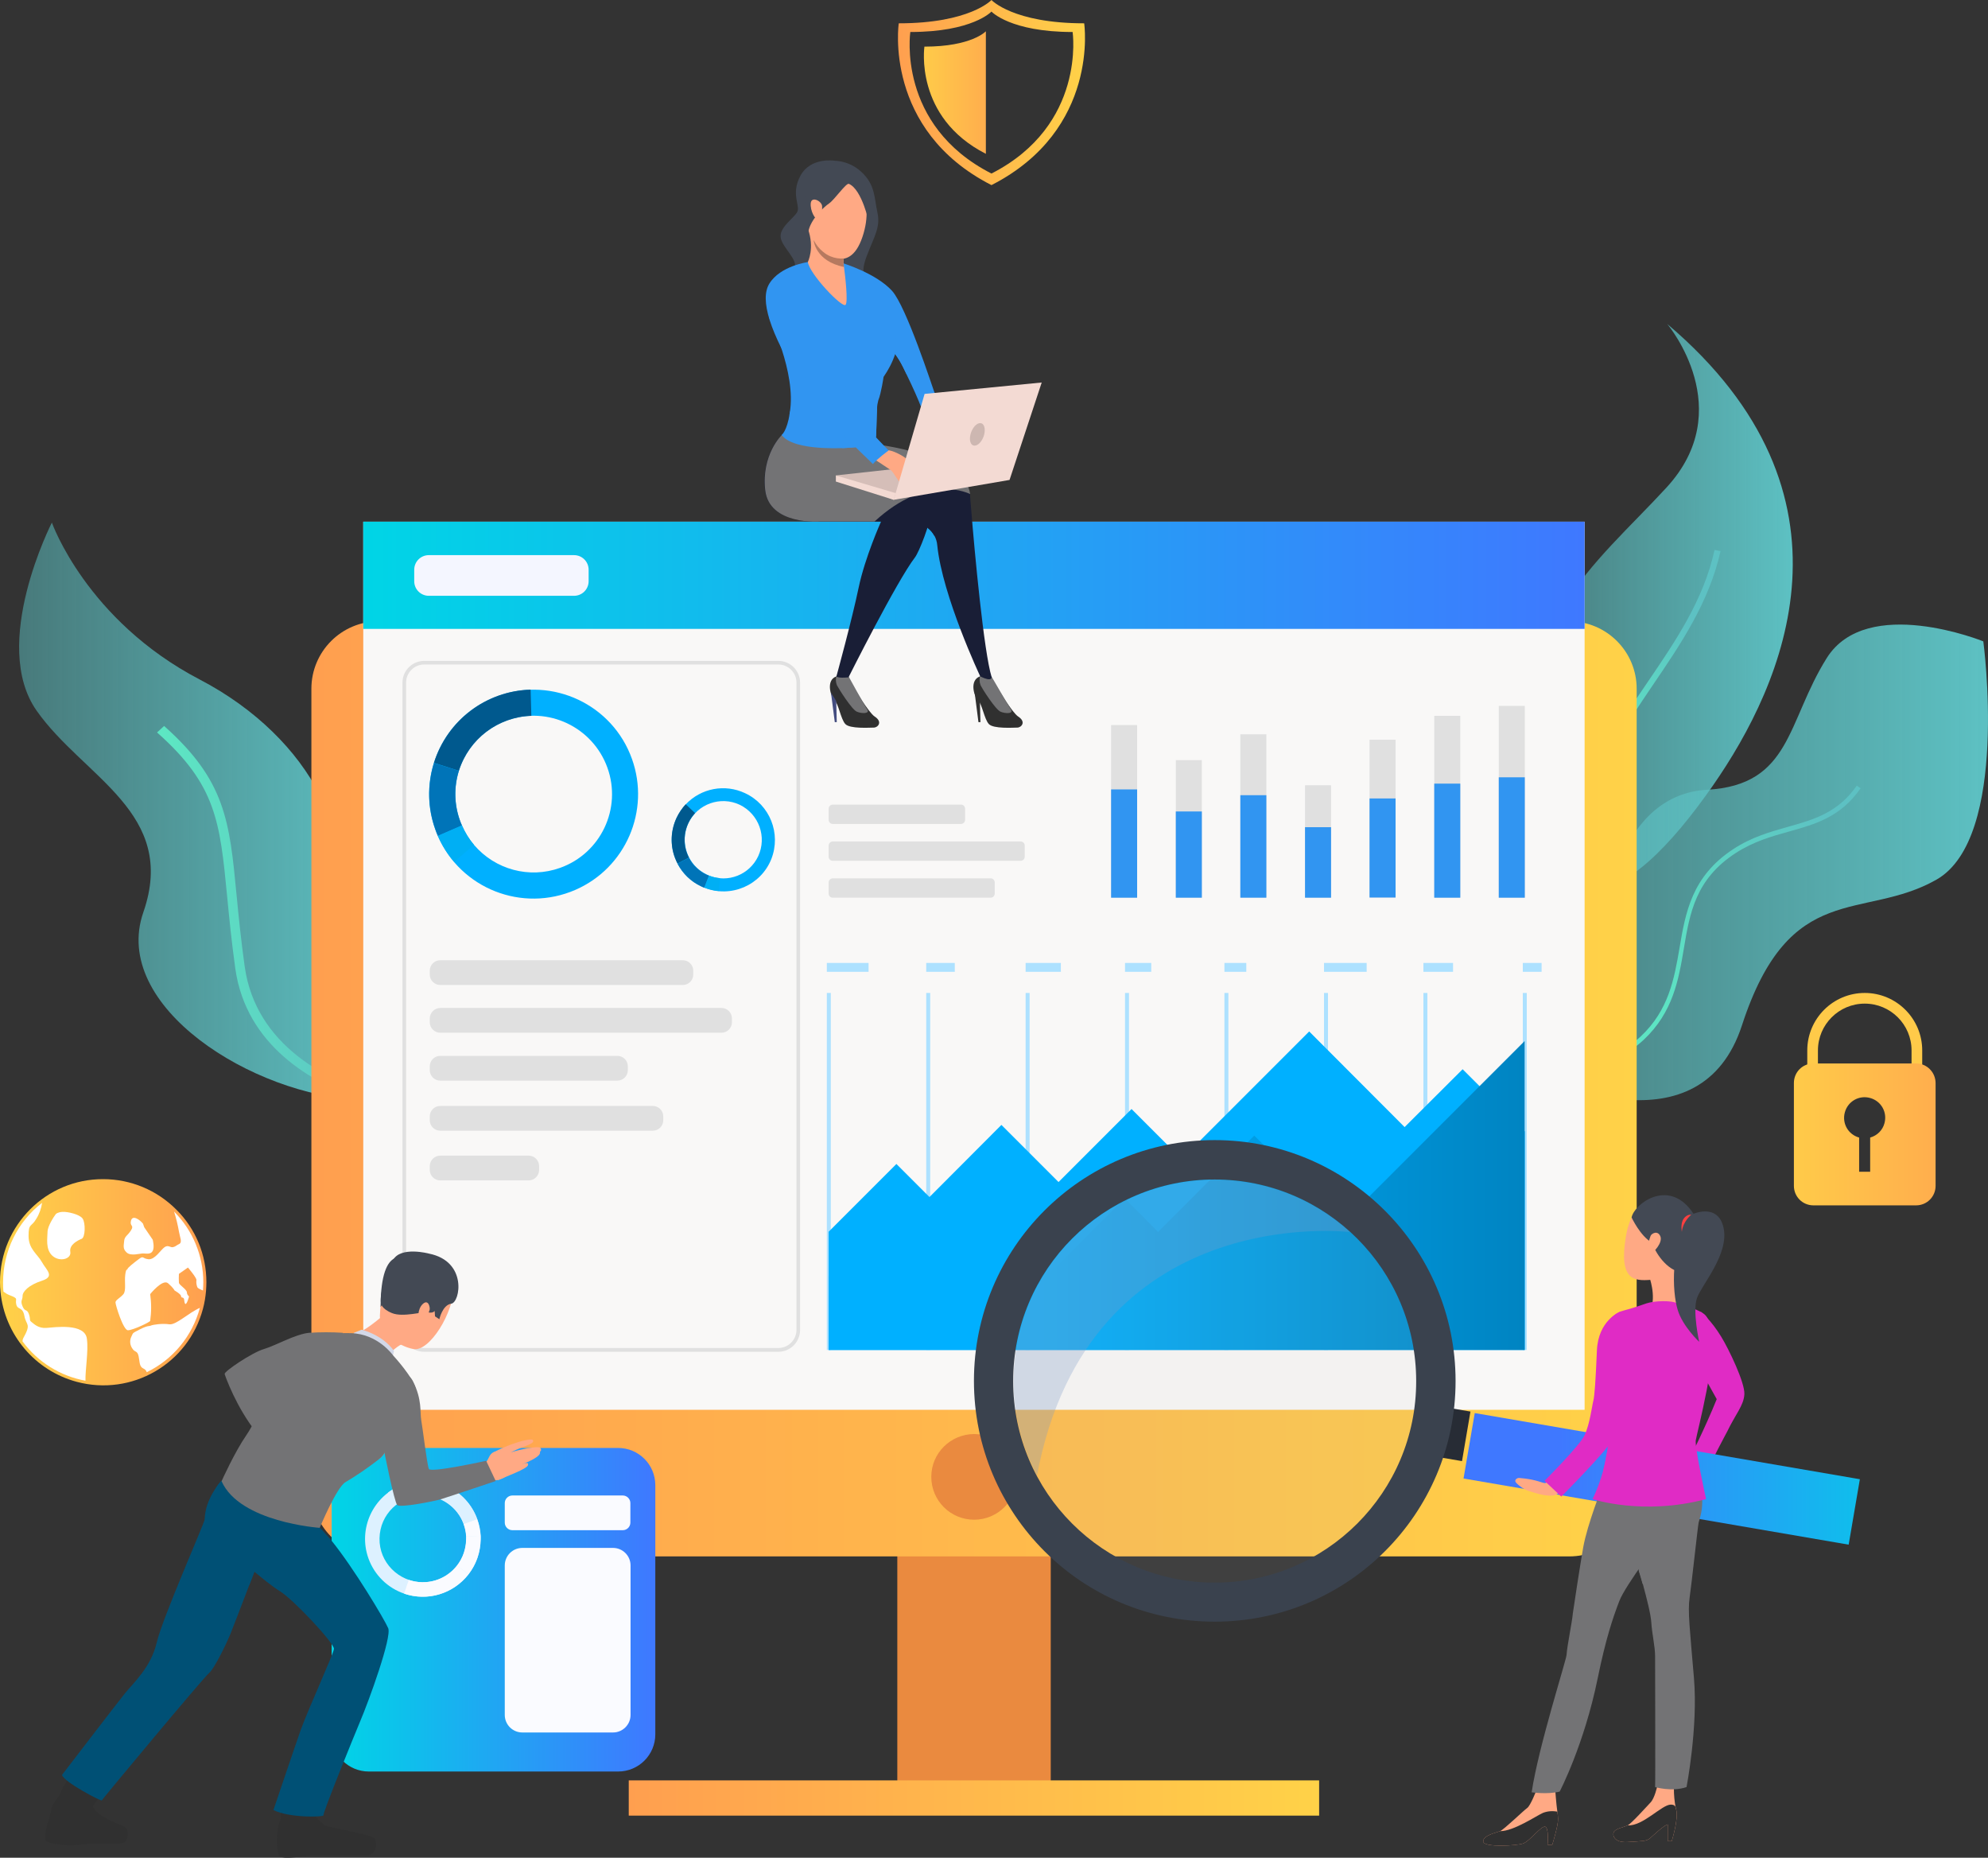 <?xml version="1.0" encoding="utf-8"?>
<!-- Generator: Adobe Illustrator 24.1.1, SVG Export Plug-In . SVG Version: 6.00 Build 0)  -->
<svg version="1.1" id="Layer_1" xmlns="http://www.w3.org/2000/svg" xmlns:xlink="http://www.w3.org/1999/xlink" x="0px" y="0px"
	 viewBox="0 0 1100 1027.7" style="enable-background:new 0 0 1100 1027.7;" xml:space="preserve">
<rect x="0" y="0" width="1100" height="1027.7" fill="#333333" stroke="none"/>
<style type="text/css">
	.st0{fill:#303030;}
	.st1{fill:url(#SVGID_1_);}
	.st2{fill:url(#SVGID_2_);}
	.st3{fill:url(#SVGID_3_);}
	.st4{fill:url(#SVGID_4_);}
	.st5{fill:url(#SVGID_5_);}
	.st6{fill:url(#SVGID_6_);}
	.st7{fill:#EA8A3F;}
	.st8{fill:url(#SVGID_7_);}
	.st9{fill:#F9F8F7;}
	.st10{fill:url(#SVGID_8_);}
	.st11{fill:url(#SVGID_9_);}
	.st12{fill:#F4F6FF;}
	.st13{fill:#2D3358;}
	.st14{fill:#ADE1FF;}
	.st15{fill:#00B0FF;}
	.st16{fill:url(#SVGID_10_);}
	.st17{fill:#E0E0E0;}
	.st18{fill:#3195F1;}
	.st19{fill:#E02BC5;}
	.st20{fill:url(#SVGID_11_);}
	.st21{fill:#272C35;}
	.st22{fill:#FFA984;}
	.st23{fill:#737375;}
	.st24{fill:#434954;}
	.st25{fill:#FF4040;}
	.st26{opacity:0.1;fill:#B8B8B8;enable-background:new    ;}
	.st27{opacity:0.3;fill:#7E9AC4;enable-background:new    ;}
	.st28{fill:#3A424E;}
	.st29{fill:#444D80;}
	.st30{fill:#191E36;}
	.st31{fill:#B6795F;}
	.st32{fill:#FF5252;}
	.st33{fill:#D5BEB8;}
	.st34{fill:#F3DAD3;}
	.st35{fill:#CDB7B1;}
	.st36{fill:#00598E;}
	.st37{fill:#0074B8;}
	.st38{fill:#00AFF4;}
	.st39{fill:url(#SVGID_12_);}
	.st40{fill:#FAFBFF;}
	.st41{fill:#DDF1FF;}
	.st42{fill:#005075;}
	.st43{fill:#D3D8E8;}
	.st44{fill:#A8AEBB;}
	.st45{fill:url(#SVGID_13_);}
	.st46{fill:url(#SVGID_14_);}
	.st47{fill:#FFCA49;}
	.st48{fill:url(#SVGID_15_);}
	.st49{fill:url(#SVGID_16_);}
	.st50{fill:#FFFFFF;}
</style>
<path class="st0" d="M32.3,994.3c0,0,3.9-9.9,6.9-11.3s19.1,7.7,19.1,7.7s-9,9.9-8.6,11.4S32.3,994.3,32.3,994.3z"/>
<g>
	<linearGradient id="SVGID_1_" gradientUnits="userSpaceOnUse" x1="845.998" y1="335.434" x2="991.976" y2="335.434">
		<stop  offset="0" style="stop-color:#5DC1C3;stop-opacity:0.5"/>
		<stop  offset="5.307293e-02" style="stop-color:#5DC1C3;stop-opacity:0.526"/>
		<stop  offset="1" style="stop-color:#5DC1C3"/>
	</linearGradient>
	<path class="st1" d="M947.7,434.7c-23.3,33.4-48.6,59.4-68.4,56.6c-1.2-0.2-2.3-0.4-3.4-0.8c-12.2-4-22-20.2-27.3-54.1
		c-14.3-90.3,33.6-123.2,73.6-166.8c39.5-43,1.3-89.2,0.3-90.4C1034,273.7,987.1,378.1,947.7,434.7z"/>
</g>
<g>
	
		<linearGradient id="SVGID_2_" gradientUnits="userSpaceOnUse" x1="2728.506" y1="2902.112" x2="2728.506" y2="3086.112" gradientTransform="matrix(0.951 0.309 0.309 -0.951 -2622.791 2435.062)">
		<stop  offset="0" style="stop-color:#5DE7C3"/>
		<stop  offset="0.42" style="stop-color:#5DE4C3"/>
		<stop  offset="0.67" style="stop-color:#5DDCC3"/>
		<stop  offset="0.875" style="stop-color:#5DCEC3"/>
		<stop  offset="1" style="stop-color:#5DC1C3"/>
	</linearGradient>
	<path class="st2" d="M879.3,491.4c-1.2-0.2-2.3-0.4-3.4-0.8c0.2-18.6,2.2-55.4,14.6-79.4c5.9-11.4,13.4-22.5,21.4-34.2
		c15.1-22.2,30.8-45.2,36.8-72.8l3.3,0.7c-6.3,28.3-22.1,51.5-37.4,74c-7.9,11.7-15.4,22.7-21.2,33.9
		C881.4,436.2,879.5,473.2,879.3,491.4z"/>
</g>
<g>
	<linearGradient id="SVGID_3_" gradientUnits="userSpaceOnUse" x1="10.594" y1="448.85" x2="210.61" y2="448.85">
		<stop  offset="0" style="stop-color:#5DC1C3;stop-opacity:0.5"/>
		<stop  offset="5.307293e-02" style="stop-color:#5DC1C3;stop-opacity:0.526"/>
		<stop  offset="1" style="stop-color:#5DC1C3"/>
	</linearGradient>
	<path class="st3" d="M178.6,503.7c-20.2,31.1,21.2,90.1,30.3,102.4c1.1,1.5,1.7,2.3,1.7,2.3c-3.4,0.2-7,0.2-10.6,0.1
		c-60-2.3-138.8-51.8-120.7-103.8c19.2-55.1-33-74.6-59-111.5s8.4-104.1,8.4-104.1s19.1,54.1,81.8,86.8S201.2,468.9,178.6,503.7z"/>
</g>
<g>
	<linearGradient id="SVGID_4_" gradientUnits="userSpaceOnUse" x1="86.93" y1="505" x2="210.58" y2="505">
		<stop  offset="0" style="stop-color:#5DE7C3"/>
		<stop  offset="0.654" style="stop-color:#5DCFC3"/>
		<stop  offset="1" style="stop-color:#5DC1C3"/>
	</linearGradient>
	<path class="st4" d="M210.6,608.4c-3.4,0.2-7,0.2-10.6,0.1c-27.6-9.6-63.8-30.1-69.8-72.7c-2.1-15.2-3.4-28.3-4.5-39.8
		c-4-41.1-5.9-61.7-38.8-90.8l3.9-3.6c34,30.2,36.2,52.7,40.1,93.5c1.1,11.5,2.4,24.5,4.5,39.6c6.2,44,46.4,63.4,73.4,71.5
		C210,607.6,210.6,608.4,210.6,608.4z"/>
</g>
<g>
	<linearGradient id="SVGID_5_" gradientUnits="userSpaceOnUse" x1="830.27" y1="477.091" x2="1100.003" y2="477.091">
		<stop  offset="0" style="stop-color:#5DC1C3;stop-opacity:0.5"/>
		<stop  offset="5.307293e-02" style="stop-color:#5DC1C3;stop-opacity:0.526"/>
		<stop  offset="1" style="stop-color:#5DC1C3"/>
	</linearGradient>
	<path class="st5" d="M1071.5,486.6c-40.6,23.1-81.1-0.7-107.6,80.5c-22.8,70.2-105.8,32.7-128.1,21.1c-3.5-1.8-5.5-3-5.5-3
		s1-0.1,2.8-0.3c11.7-1.7,55-10.1,53.1-44.8c-2.2-40,11.5-100.6,58.3-103.2s44.1-37.6,66.3-72.9c22.2-35.3,86.6-9.2,86.6-9.2
		S1112.1,463.5,1071.5,486.6z"/>
</g>
<g>
	
		<linearGradient id="SVGID_6_" gradientUnits="userSpaceOnUse" x1="3733.506" y1="5591.06" x2="3733.506" y2="5817.83" gradientTransform="matrix(0.81 0.58 0.58 -0.81 -5412.93 2979.87)">
		<stop  offset="0" style="stop-color:#5DE7C3"/>
		<stop  offset="0.349" style="stop-color:#5DE4C3"/>
		<stop  offset="0.643" style="stop-color:#5DD9C3"/>
		<stop  offset="0.918" style="stop-color:#5DC8C3"/>
		<stop  offset="1" style="stop-color:#5DC1C3"/>
	</linearGradient>
	<path class="st6" d="M931.7,524.8c-2.9,17.3-6,35.2-22.2,50.4c-22.2,20.8-53.8,17.8-73.6,13c-3.5-1.8-5.5-3-5.5-3s1-0.1,2.8-0.3
		c18.9,5.1,51.9,9.6,74.6-11.5c15.6-14.6,18.6-32.1,21.5-48.9c3.3-19.5,6.7-39.7,29.8-54.8c10.2-6.7,20.4-9.5,30.2-12.3
		c14.2-4,27.6-7.7,38.1-22.8l2.1,1.5c-11.1,15.9-24.9,19.8-39.6,23.9c-9.7,2.7-19.6,5.5-29.5,11.9C938.2,486.3,935,505,931.7,524.8z
		"/>
</g>
<rect x="496.5" y="736.7" class="st7" width="84.9" height="257.9"/>
<linearGradient id="SVGID_7_" gradientUnits="userSpaceOnUse" x1="219.71" y1="416.74" x2="952.99" y2="416.74" gradientTransform="matrix(1 0 0 -1 -47.42 1019.08)">
	<stop  offset="0" style="stop-color:#FF9F4F"/>
	<stop  offset="1" style="stop-color:#FFD248"/>
</linearGradient>
<path class="st8" d="M868.3,861H209.6c-20.6,0-37.3-16.7-37.3-37.3V381c0-20.6,16.7-37.3,37.3-37.3h658.7
	c20.6,0,37.3,16.7,37.3,37.3v442.7C905.6,844.3,888.9,861,868.3,861L868.3,861z"/>
<rect x="201" y="288.6" class="st9" width="675.8" height="491.3"/>
<linearGradient id="SVGID_8_" gradientUnits="userSpaceOnUse" x1="248.43" y1="700.78" x2="924.26" y2="700.78" gradientTransform="matrix(1 0 0 -1 -47.42 1019.08)">
	<stop  offset="0" style="stop-color:#00D5E6"/>
	<stop  offset="1" style="stop-color:#3F78FF"/>
</linearGradient>
<rect x="201" y="288.6" class="st10" width="675.8" height="59.3"/>
<path class="st7" d="M515.3,817c0,13.1,10.6,23.7,23.7,23.7s23.7-10.6,23.7-23.7c0-13.1-10.6-23.7-23.7-23.7c0,0,0,0,0,0
	C525.9,793.4,515.3,803.9,515.3,817C515.3,817,515.3,817,515.3,817z"/>
<linearGradient id="SVGID_9_" gradientUnits="userSpaceOnUse" x1="347.91" y1="35.345" x2="729.94" y2="35.345" gradientTransform="matrix(1 0 0 -1 0 1030)">
	<stop  offset="0" style="stop-color:#FF9F4F"/>
	<stop  offset="1" style="stop-color:#FFD248"/>
</linearGradient>
<rect x="347.9" y="984.9" class="st11" width="382" height="19.5"/>
<path class="st12" d="M237.3,307.1h80.3c4.5,0,8.1,3.6,8.1,8.1v6.3c0,4.5-3.6,8.1-8.1,8.1h-80.3c-4.5,0-8.1-3.6-8.1-8.1v-6.3
	C229.2,310.7,232.8,307.1,237.3,307.1z"/>
<path class="st13" d="M119.9,775.1L119.9,775.1C120,775.2,120,775.2,119.9,775.1z"/>
<path class="st13" d="M156.3,785.6L156.3,785.6C156.4,785.7,156.4,785.7,156.3,785.6z"/>
<rect x="457.5" y="549.3" class="st14" width="2.2" height="197.5"/>
<rect x="512.5" y="549.3" class="st14" width="2.2" height="197.5"/>
<rect x="567.5" y="549.3" class="st14" width="2.2" height="197.5"/>
<rect x="622.5" y="549.3" class="st14" width="2.2" height="197.5"/>
<rect x="677.5" y="549.3" class="st14" width="2.2" height="197.5"/>
<rect x="732.6" y="549.3" class="st14" width="2.2" height="197.5"/>
<rect x="787.6" y="549.3" class="st14" width="2.2" height="197.5"/>
<rect x="842.6" y="549.3" class="st14" width="2.2" height="197.5"/>
<polygon class="st15" points="458.5,681.4 496,643.9 514.3,662.2 554.1,622.3 585.7,653.9 626.1,613.5 653.8,641.2 724.4,570.6 
	777.2,623.5 809.3,591.5 843.7,625.9 843.7,746.8 458.5,746.8 "/>
<linearGradient id="SVGID_10_" gradientUnits="userSpaceOnUse" x1="867.63" y1="368.655" x2="575.63" y2="368.655" gradientTransform="matrix(1 0 0 -1 0 1030)">
	<stop  offset="0" style="stop-color:#0080BC"/>
	<stop  offset="1" style="stop-color:#00B0FF"/>
</linearGradient>
<polygon class="st16" points="458.5,706.2 488.5,676.3 507.4,695.2 529.3,673.3 570.6,714.6 622.3,662.9 640.8,681.5 694,628.2 
	742.7,676.8 843.6,575.9 843.6,746.8 458.5,746.8 "/>
<rect x="614.8" y="401.1" class="st17" width="14.4" height="95.5"/>
<rect x="650.6" y="420.5" class="st17" width="14.4" height="76.1"/>
<rect x="686.3" y="406.2" class="st17" width="14.4" height="90.3"/>
<rect x="722.1" y="434.4" class="st17" width="14.4" height="62.2"/>
<rect x="757.8" y="409.2" class="st17" width="14.4" height="87.4"/>
<rect x="793.6" y="396" class="st17" width="14.4" height="100.6"/>
<rect x="829.3" y="390.5" class="st17" width="14.4" height="106.1"/>
<g>
	<rect x="614.8" y="436.7" class="st18" width="14.4" height="59.9"/>
</g>
<g>
	<rect x="650.6" y="448.9" class="st18" width="14.4" height="47.7"/>
</g>
<g>
	<rect x="686.3" y="439.9" class="st18" width="14.4" height="56.7"/>
</g>
<g>
	<rect x="722.1" y="457.6" class="st18" width="14.4" height="39"/>
</g>
<g>
	<rect x="757.8" y="441.7" class="st18" width="14.4" height="54.8"/>
</g>
<g>
	<rect x="793.6" y="433.5" class="st18" width="14.4" height="63.1"/>
</g>
<g>
	<rect x="829.3" y="430" class="st18" width="14.4" height="66.6"/>
</g>
<g>
	<path class="st19" d="M939.1,754.6c0,0-13.8-31.4,2.2-28.8c0,0,5.5,4.5,11.1,13.7c4.3,7,13.1,25.4,12.8,31.7s-4.8,10.9-9.6,20.9
		c0,0-10,18.6-10.4,20.9l-10.6-5.5c0,0,9-17.8,15.3-33.5L939.1,754.6z"/>
</g>
<linearGradient id="SVGID_11_" gradientUnits="userSpaceOnUse" x1="-12587.281" y1="194.167" x2="-12368.892" y2="194.167" gradientTransform="matrix(-1.009 0 0 -1.009 -11617.183 1014.018)">
	<stop  offset="0" style="stop-color:#00D5E6"/>
	<stop  offset="1" style="stop-color:#3F78FF"/>
</linearGradient>
<polygon class="st20" points="816,781.7 1029.1,818.3 1022.9,854.5 809.8,817.9 "/>
<rect x="791.4" y="787.8" transform="matrix(0.168 -0.986 0.986 0.168 -112.108 1454.319)" class="st21" width="27.8" height="11.5"/>
<path class="st22" d="M858.9,1020.5h-2.6c0,0,0.9-9.9-1.5-10s-8.4,8-12,9.3s-22,2.3-22.1-1.1s7.1-4.8,9.3-5.7s13.1-11.5,15-12.8
	s5.2-10,5.2-10l10.3-0.5c0,0,0.6,8.2,1.2,12.5c0.2,1.3,0.4,2.7,0.4,4C862.2,1010,858.9,1020.5,858.9,1020.5z"/>
<path class="st22" d="M925,1018.5h-2.2v-9.2c-1.8,0.2-7.9,5.9-9.8,7.6s-4.5,1.6-12.4,2.1s-8.7-4.3-7.4-5.9s5.3-2.3,7.4-3.3
	s10.5-10.4,12.7-12.7s3.6-8.6,3.6-8.6l9.3,0.8c0,3.6,0.3,7.2,1,10.7l0,0l0,0c0.1,0.4,0.2,0.8,0.3,1.2
	C928.8,1006.5,925,1018.5,925,1018.5z"/>
<path class="st23" d="M890.7,810.3c0,0-3.5,8.3-3.8,10.4s-8.5,22-10.9,35.4c-1.4,8-5.3,33.1-5.7,36.3c-0.5,5.5-3.1,17.5-3.5,23.1
	c-0.2,3.1-15.6,51-19.3,76c0,0,8.8,1.3,15.5-0.4c0,0,13.5-25.8,21-62.5c4.5-22.1,8.5-33.8,12-42.9s23.3-34.8,25.3-37.7
	s15-18.9,2.8-36.2S890.7,810.3,890.7,810.3z"/>
<path class="st23" d="M934.9,883.8c-1.1,7.5,0.1,17.2,2.4,44.5s-4.1,60.3-4.1,60.3c-8.1,2.8-17.4,0-17.4,0c0.2-1.9,0-66.4,0-72.2
	s-1.7-12.3-2.1-18.9c-0.3-4.5-2.4-12.8-4.7-21.3c-0.7-2.5-1.4-5.1-2.2-7.5l0,0c-0.4-1.4-0.8-2.8-1.2-4.1
	c-3.3-11.5-7.8-55.9-7.8-55.9s24.7-19.9,36.7-1.2s5.9,32.4,5.4,34.7S936,876.4,934.9,883.8z"/>
<path class="st23" d="M924.6,843.8c-0.2,0.4-12.5,27.8-15.7,32.5c-0.7-2.5-1.4-5.1-2.2-7.5l0,0C906.8,868.7,924.2,844.4,924.6,843.8
	z"/>
<path class="st0" d="M925,1018.5h-2.2v-9.2c-1.8,0.2-7.9,5.9-9.8,7.6s-4.5,1.6-12.4,2.1s-8.7-4.3-7.4-5.9s5.3-2.3,7.4-3.3
	c8.5,0.5,18.9-11.5,23.9-11.5c2.6,0,2.6,1.5,2.7,1.8l0,0l0,0c0.1,0.4,0.2,0.8,0.3,1.2C928.8,1006.5,925,1018.5,925,1018.5z"/>
<path class="st0" d="M858.9,1020.5h-2.6c0,0,0.9-9.9-1.5-10s-8.4,8-12,9.3s-22,2.3-22.1-1.1s7.1-4.8,9.3-5.7
	c7.6,0,19.9-8.4,23.7-10.1c2.5-1,5.3-1.2,8-0.7c0.2,1.3,0.4,2.7,0.4,4C862.2,1010,858.9,1020.5,858.9,1020.5z"/>
<path class="st22" d="M912.5,706.1c0,0,4,10.4,0.9,18.5c0,0,14.5-0.9,15-2.6s-0.6-17.3,1.4-21.9S912.5,706.1,912.5,706.1z"/>
<g>
	<path class="st19" d="M911.1,721c0,0-8.5,3-12.4,3.9s-11.9,4.7-11.3,19.1s3.1,26.9,4,33.1s0.3,21.9-1.1,29.6
		c14.7,3.1,29.9,3.1,44.6,0c0,0-4.3-13-4.2-16.4s14.2-31.1,14.9-35.6s3.5-23.7-3-28s-11.7-3.7-14.5-5.6S915.1,719.6,911.1,721z"/>
</g>
<g>
	<path class="st19" d="M944,829.3c-35,9.3-62.8,0-62.8,0c2.4-5,4.3-10.1,5.8-15.5l0,0c0.9-3.4,1.6-6.9,2.2-10.4l0,0
		c1.7-11.2,1.4-22.6-0.9-33.7c4-33.2,54.3-43.2,58.4-32.6s-7.8,55.8-8.4,59.7S944,829.3,944,829.3z"/>
</g>
<path class="st22" d="M925.1,664.2c-5.8-2-21.5-4.1-25.5,20s4.7,24.5,13.7,23.8s23.1-17,24.2-21.9S941.7,669.9,925.1,664.2z"/>
<path class="st24" d="M902.8,673.5c0,0,4.8,10.3,11.1,13.8c0,0,3.9,10.9,12.5,15.3c0,0,22.7-15,9.5-32.8S904.2,666.1,902.8,673.5z"
	/>
<path class="st22" d="M913.3,683.7c0.5-1.3,3.9-3.3,5.4,0.2s-3.9,9.5-5.4,9.2S911.4,688.5,913.3,683.7z"/>
<path class="st24" d="M935.1,672.5c0.5-0.8,15.5-7.7,18.6,6.8S941.6,710.7,939,718s1.2,24.3,1.2,24.3s-9.2-8.6-11.9-17.7
	C925.2,714.6,924.2,689.5,935.1,672.5z"/>
<path class="st25" d="M935.8,672c0,0-4.6,3.6-5.2,9.4c0,0-0.9-4.5,1-7.2S935.8,672,935.8,672z"/>
<g>
	<path class="st19" d="M887,813.8c0.9-3.4,1.6-6.9,2.2-10.4l0,0c0,0,2.3-4.9,3.1-7.3s6.6-31.1,6.6-31.1S904.9,792.1,887,813.8z"/>
</g>
<path class="st22" d="M861.2,815.5c0,0-4.5,4.5-6,4.9s-4.3-2-14.6-2.8c-0.9-0.1-2.5,0.8-2.1,2s4.9,4.5,6.8,5s11,4.1,15.5,2.3
	s7.5-7.4,7.5-7.4L861.2,815.5z"/>
<g>
	<path class="st19" d="M896.3,725.7c0,0-12,4.7-12.7,21.4s-1.3,25.3-2,27.9s-1.9,12.9-4.9,19.1c-2.9,6-22.1,25.1-22.1,25.1l9.3,8.7
		c0,0,26.8-26.9,28.4-31.8s8.3-39.1,8.9-44.8C901.5,746.7,907.6,726,896.3,725.7z"/>
</g>
<circle class="st26" cx="672.1" cy="763.9" r="117.3"/>
<path class="st27" d="M747.1,681.6c0,0-144.5-17.9-173.3,134.6l0,0c-28.8-54.3-8.2-121.7,46.2-150.6
	C661.5,643.6,712.3,650,747.1,681.6z"/>
<path class="st28" d="M672.1,630.7c-73.6,0-133.2,59.6-133.2,133.2s59.6,133.2,133.2,133.2S805.4,837.5,805.4,764
	S745.7,630.7,672.1,630.7L672.1,630.7z M672.1,875.5c-61.6,0-111.5-49.9-111.5-111.5s49.9-111.5,111.5-111.5s111.5,49.9,111.5,111.5
	c0,0,0,0,0,0C783.7,825.6,733.7,875.5,672.1,875.5C672.1,875.5,672.1,875.5,672.1,875.5L672.1,875.5z"/>
<path class="st0" d="M552,380.6c0,0,8,13.6,11.4,15.8c4.6,3,1.7,6.1-0.5,6.1s-13.3,0.8-15.8-2s-3.7-11.1-6-13.3s-4.7-10.9,1.1-13
	C547.4,372.3,552,380.6,552,380.6z"/>
<path class="st23" d="M548.6,374.2c0,0,9.2,15.9,10.8,18.3s-3,2.4-5.8,1.2s-10-12.5-11-14.6c-0.7-1.7-0.8-3.6-0.2-5.3L548.6,374.2z"
	/>
<polygon class="st0" points="539.3,383.2 541.4,399.5 542.5,399.5 542.2,387.8 "/>
<path class="st0" d="M472.6,380.6c0,0,8,13.6,11.4,15.8c4.6,3,1.7,6.1-0.5,6.1s-13.3,0.8-15.8-2s-3.7-11.1-6-13.3s-4.7-11.1,1.1-13
	C468,372.5,472.6,380.6,472.6,380.6z"/>
<path class="st23" d="M469.6,374.3c0,0,8.7,15.9,10.3,18.2s-3,2.4-5.8,1.2s-9.9-12.5-11-14.6c-0.7-1.7-0.8-3.6-0.2-5.3L469.6,374.3z
	"/>
<polygon class="st29" points="459.8,383.2 461.9,399.5 463,399.5 462.7,387.8 "/>
<path class="st30" d="M542.4,374.2c0,0-21-44.5-23.8-72.6c-0.3-3.8-2.3-7.3-5.3-9.6c-1.1-0.9-2.4-1.6-3.7-2L437,256.9
	c0,0,15.8-12.1,46.6-11.3c0,0,41,16.7,50.9,24.8c1.3,1.1,2.1,2,2.2,2.7c0,1,0.3,4.3,0.7,9.1c1.8,22.6,7,78.7,11.3,92.4
	C548.6,374.6,549.1,377.5,542.4,374.2z"/>
<path class="st30" d="M423.3,271.1c2.3,19.6,30.3,17.4,30.3,17.4h33.9c0,0-8.9,19.8-12.4,36.6c-3.7,17.8-12.3,49.1-12.3,49.1
	s0.6,1.1,6.7,0.5c0,0,26.6-53.1,36.8-66.4c2.2-2.9,8.5-18.5,9.6-27.8c0.4-3.1,0.1-5.5-1-6.5c-2.4-1.8-4.9-3.6-7.5-5.1
	c-10.6-6.7-29.1-17-39.4-19.3c-13.8-3.1-35.5-8.9-35.5-8.9S421.1,251.5,423.3,271.1z"/>
<path class="st23" d="M483.9,288.5h-30.3c0,0-28,2.2-30.2-17.4s9.2-30.5,9.2-30.5s14.8,3.9,27.7,7.1c7.7-1.6,15.5-2.3,23.4-2
	c0,0,49.8,5.1,53.1,27.6C536.6,273.3,513.7,261,483.9,288.5z"/>
<path class="st24" d="M461.7,88.9c0,0-13.2-2.1-18.8,8.3s0.3,16.8-1.9,20.3c-2.2,3.6-10,8.5-9,14.1s9.8,12,7.6,17
	c-2.2,5-3.7,8.3-3.5,8.7c0.2,0.4,53.6,9.6,53.6,9.6s-3.9-7.5-7.3-10.5s-6.9-4-2.8-14.8s7.7-15.9,5.9-24s-1.1-15.5-9.1-22.7
	C472.5,91.3,467.2,89.1,461.7,88.9z"/>
<g>
	<g>
		<path class="st18" d="M432.5,240.6c4.6,6.5,20.6,7.7,33.6,7.3l0,0c2.7-0.1,5.2-0.3,7.5-0.5c8,7.9,7.4,6.7,8.6,8.2
			c0.9,1,8.3-4.7,9.5-5.6c0.5-0.4,1.1,1.7-6.7-7.6l-0.3-0.4c0.3-4.3,0.3-11.1,0.6-15.9c0-1.6,0.3-3.2,0.7-4.7
			c1.6-3.9,2.9-12.9,2.9-12.9c2.7-3.9,4.9-8.1,6.4-12.6c1.6,2.2,3,4.5,4.2,6.9c0.7,1.4,1.4,2.8,2.1,4.3l0,0
			c3.5,7.1,6.8,14.7,7.8,17.4c5.9,15,14.5,33.5,14.5,33.5s8.9-0.9,8.3-1s-11.1-30.6-15.4-40.6c-0.8-2-15.2-46.6-23.2-55.5
			c-8.7-9.6-26.9-15.2-26.9-15.2l-19.8-0.7c0,0-15.2,2.1-21.2,11.9c-5.5,8.9,0.4,27.2,17,54c-2,8.3-5.4,15.7-5.7,17.7
			C435.4,238.7,432.5,240.6,432.5,240.6z M443.4,188.7c-0.9-1.3-1.5-2.1-1.7-2.3l0,0l0,0c0.5,0.4,0.9,0.9,1.2,1.4
			C443.1,188.2,443.2,188.4,443.4,188.7L443.4,188.7z"/>
	</g>
</g>
<path class="st22" d="M447,126.5c3.9,10.8,0,18.4,0,18.4c0.8,6.6,19.2,25.9,20.9,23.7c1.4-1.7-0.2-15.6-0.9-20.9
	c-0.2-1.3-0.3-2.1-0.3-2.1c-0.1-0.9,0-1.7,0.2-2.6l0,0c0.2-1.1,0.5-2.1,1-3.1c0,0-15.6-15.2-20.1-16.1
	C446.6,123.6,446.2,124.3,447,126.5z"/>
<g>
	<path class="st18" d="M425.4,175.4c0,0,15.4,30.6,11.6,52.9c-1.9,11.2,15.8-39.1,15.8-39.1L425.4,175.4z"/>
</g>
<path class="st22" d="M471.3,97.2c0,0,13.5,11.3,5.9,33.9s-23.5,7.1-25.1,5.4c-2.4-2.7-5.8-15.9-5.2-22.3
	C447.4,108.2,447.2,84,471.3,97.2z"/>
<path class="st24" d="M469.7,101.7c-1.5-0.6-7.9,8.7-10.9,10.8c-3.1,2.1-10.2,8.8-11.5,15.5s-3.2-16.7-0.3-24.4
	c2.9-7.8,7-19.2,23.8-7.7s10.1,27.6,10.1,27.6S477.1,104.9,469.7,101.7z"/>
<path class="st22" d="M454.9,114.1c-0.1-2.8-5.9-5.8-6.3-1.7c-0.4,4.1,2.4,9.3,4.3,9.2S455,116.7,454.9,114.1z"/>
<g>
	<path class="st18" d="M441.7,186.4L441.7,186.4L441.7,186.4c0.1,0.2,0.8,1.1,1.8,2.6c4.6,6.6,16.8,23.9,21.3,29.3l0,0l0,0
		l17.9,21.2l0.8,0.9l0.8,0.9l0.4,0.5c0.3-4.3,0.3-11.1,0.6-15.9c-4.9-2.6-20.2-12.1-42.4-38.3L441.7,186.4L441.7,186.4z"/>
</g>
<g>
	<path class="st18" d="M448.8,220.5l17.3,27.4l0,0c2.7-0.1,5.2-0.3,7.5-0.5c0,0-20.3-20.3-21.7-22.3L448.8,220.5z"/>
</g>
<path class="st31" d="M450.2,132.8c0,0,0.7,11.6,16.8,14.9c-0.2-1.3-0.3-2.1-0.3-2.1c-0.1-0.9,0-1.7,0.2-2.6l0,0
	c-2.5,0.2-5-0.2-7.4-1.2l0,0c-1.5-0.6-2.9-1.5-4.2-2.6C453.2,137.5,451.5,135.3,450.2,132.8z"/>
<g>
	<path class="st18" d="M495.4,195.9c1.6,2.2,3,4.5,4.2,6.9c0.7,1.4,1.4,2.8,2.1,4.3c0.6-9.7-1.8-19.4-6.7-27.8
		C496.7,182.8,495.4,195.9,495.4,195.9z"/>
</g>
<path class="st32" d="M524,258c0,0,6.7,1.1,8.3-1l-4.2-10.8l-8.7,1.7L524,258z"/>
<polygon class="st33" points="462.5,263 520.9,256.6 494.5,276.5 "/>
<polygon class="st34" points="494.5,276.5 462.5,266.4 462.5,263 495.6,272.8 "/>
<path class="st22" d="M501.2,253.6c0,0,2.6,2.2,3.3,3c0.6,0.8,3.3,3.8,3.9,4.5s-1.4,1.2-6.4-2.8C497,254.3,501.2,253.6,501.2,253.6z
	"/>
<path class="st22" d="M485,247.5c0,0,4.5,1.2,7.7,1.8c2.5,0.5,8.2,3.4,9.5,5.2c1.3,1.8,4.3,12.2,5.1,13.1s-0.8,1.5-2.3,0.3
	c0,0-2.2,3.1-5.5,0.4s-4.9-7-6.7-8.3s-12.3-8.1-12.3-8.1S482.4,245.5,485,247.5z"/>
<polygon class="st34" points="494.5,276.5 511.6,217.9 576.4,211.6 558.6,265.5 "/>
<path class="st35" d="M544.2,241.6c-1.3,3.4-3.8,5.5-5.7,4.8s-2.4-4-1.1-7.4s3.8-5.5,5.7-4.8S545.4,238.3,544.2,241.6z"/>
<g>
	<path class="st18" d="M491.7,249.2c0,0-6.1,4.4-8.7,7.5c0,0-12.5-12.2-13.8-13.5l13.8-3L491.7,249.2z"/>
</g>
<path class="st30" d="M517.1,296.6L517.1,296.6c-0.9-1.8-2.3-3.4-3.9-4.6c0,0,3.5-10.1,2.7-16C516,276.6,517.7,287.8,517.1,296.6z"
	/>
<path class="st17" d="M460.8,485.9h87.3c1.3,0,2.3,1,2.3,2.3v6.1c0,1.3-1,2.3-2.3,2.3h-87.3c-1.3,0-2.3-1-2.3-2.3v-6.1
	C458.5,486.9,459.6,485.9,460.8,485.9z"/>
<path class="st17" d="M460.8,465.5h103.9c1.3,0,2.3,1,2.3,2.3v6.1c0,1.3-1,2.3-2.3,2.3H460.8c-1.3,0-2.3-1-2.3-2.3v-6.1
	C458.5,466.5,459.6,465.5,460.8,465.5z"/>
<path class="st17" d="M460.8,445.1h70.9c1.3,0,2.3,1,2.3,2.3v6.1c0,1.3-1,2.3-2.3,2.3h-70.9c-1.3,0-2.3-1-2.3-2.3v-6.1
	C458.5,446.1,459.6,445.1,460.8,445.1z"/>
<path class="st17" d="M430.7,747.8H234.7c-6.6,0-12-5.4-12-12V377.6c0-6.6,5.4-12,12-12h196c6.6,0,12,5.4,12,12v358.1
	C442.7,742.4,437.3,747.8,430.7,747.8z M234.7,367.6c-5.5,0-10,4.5-10,10v358.1c0,5.5,4.5,10,10,10h196c5.5,0,10-4.5,10-10V377.6
	c0-5.5-4.5-10-10-10H234.7z"/>
<path class="st15" d="M349.7,419.9c-10.7-30.1-43.8-45.7-73.9-35c-30.1,10.7-45.7,43.8-35,73.9c0.4,1.2,0.9,2.4,1.4,3.6
	c12.8,29.3,46.8,42.6,76.1,29.9C346.2,480.2,359.9,448.5,349.7,419.9z M309.9,480.1c-17,6.1-35.9,1-47.6-12.7
	c-2.8-3.2-5-6.9-6.7-10.8c-0.4-0.9-0.7-1.8-1.1-2.7c-8.1-22.5,3.7-47.3,26.2-55.4s47.3,3.7,55.4,26.2
	C344.2,447.3,332.4,472.1,309.9,480.1L309.9,480.1z"/>
<path class="st36" d="M253.9,426.4l-13.8-4.4c7.4-23.5,28.8-39.8,53.5-40.5L294,396C275.5,396.6,259.5,408.8,253.9,426.4
	L253.9,426.4z"/>
<path class="st37" d="M255.6,456.6l-13.3,5.8c-0.5-1.2-1-2.4-1.4-3.6c-4.3-11.8-4.5-24.7-0.8-36.7l13.8,4.3
	c-2.8,9-2.6,18.6,0.6,27.5C254.8,454.9,255.2,455.8,255.6,456.6z"/>
<path class="st38" d="M251.3,476.8c-3.7-4.3-6.7-9.2-9-14.4l13.3-5.8c1.7,3.9,3.9,7.5,6.7,10.8L251.3,476.8z"/>
<path class="st15" d="M412.3,438.8c-11.2-5.3-24.4-2.8-32.9,6.2c-2,2.2-3.7,4.6-5,7.4c-6.7,14.2-0.7,31.2,13.6,37.9
	c0.6,0.3,1.2,0.5,1.8,0.8c14.6,5.8,31.2-1.3,37-15.9C432.3,461.1,426,445.2,412.3,438.8L412.3,438.8z M419.5,473.7
	c-4.8,10.2-16.7,14.9-27.1,10.7c-0.4-0.2-0.9-0.4-1.3-0.6c-10.7-5-15.2-17.8-10.2-28.4c0,0,0,0,0,0c5-10.7,17.8-15.2,28.4-10.2
	C419.9,450.3,424.5,463,419.5,473.7L419.5,473.7z"/>
<path class="st36" d="M381.2,474.4l-6.3,3.3c-4.2-7.9-4.3-17.3-0.5-25.4c1.3-2.7,3-5.2,5-7.4l5.2,4.9
	C378.4,456.5,377,466.4,381.2,474.4L381.2,474.4z"/>
<path class="st37" d="M392.3,484.4l-2.6,6.7c-0.6-0.2-1.2-0.5-1.8-0.8c-5.6-2.6-10.1-7-13-12.5l6.3-3.3c2.1,4.1,5.6,7.4,9.8,9.4
	C391.5,484.1,391.9,484.2,392.3,484.4z"/>
<path class="st38" d="M397.8,492.9c-2.8-0.2-5.5-0.9-8.1-1.9l2.6-6.6c2,0.8,4,1.2,6.1,1.4L397.8,492.9z"/>
<path class="st22" d="M233.4,693.4c0,0,17.6,3.2,17.7,18s-13.5,36.5-22.3,34.9s-18.9-9.5-18.6-18.5s2.9-21,6.9-27.5
	S228.5,693.1,233.4,693.4z"/>
<path class="st24" d="M210.8,720.9c0,0,0,3,6.1,5.5s17.2-1,20-0.4s3.6-0.8,3.6-0.8l0.2,3l2.4,1.6c0,0,1.7-7.9,6.6-8.6
	s9.1-23.4-12.3-27.7c0,0-15.9-4.3-20,3.7S210,715.3,210.8,720.9z"/>
<linearGradient id="SVGID_12_" gradientUnits="userSpaceOnUse" x1="183.49" y1="139.5" x2="362.49" y2="139.5" gradientTransform="matrix(1 0 0 -1 0 1030)">
	<stop  offset="0" style="stop-color:#00D5E6"/>
	<stop  offset="1" style="stop-color:#3F78FF"/>
</linearGradient>
<path class="st39" d="M204.1,801h137.9c11.4,0,20.6,9.2,20.6,20.6l0,0v137.8c0,11.4-9.2,20.6-20.6,20.6c0,0,0,0,0,0H204.1
	c-11.4,0-20.6-9.2-20.6-20.6l0,0V821.6C183.5,810.2,192.7,801,204.1,801z"/>
<path class="st40" d="M283.5,827.3h61.1c2.3,0,4.2,1.9,4.2,4.2v10.8c0,2.3-1.9,4.2-4.2,4.2h-61.1c-2.3,0-4.2-1.9-4.2-4.2v-10.8
	C279.3,829.2,281.2,827.3,283.5,827.3z"/>
<path class="st40" d="M289,856.3h50.2c5.3,0,9.7,4.3,9.7,9.7v82.7c0,5.3-4.3,9.7-9.7,9.7H289c-5.3,0-9.7-4.3-9.7-9.7V866
	C279.3,860.7,283.6,856.3,289,856.3z"/>
<path class="st41" d="M223.7,881.6c16.7,5.7,34.9-3.3,40.6-20.1c1.1-3.2,1.6-6.5,1.7-9.8c0-0.7,0-1.4,0-2.1
	c-0.2-3.1-0.8-6.2-1.9-9.2c-6-16.6-24.4-25.2-41-19.2c-16.6,6-25.2,24.4-19.2,41C207.2,871.3,214.5,878.5,223.7,881.6L223.7,881.6z
	 M210,851c0.2-13.3,11.1-23.8,24.4-23.6c9.9,0.2,18.7,6.4,22.2,15.7l0,0c0.8,2.2,1.3,4.5,1.4,6.9c0,0.5,0,1.1,0,1.6
	c-0.2,13.3-11.1,23.9-24.3,23.7S209.7,864.2,210,851L210,851z"/>
<path class="st40" d="M252.9,866l6.3,4.9c-8.4,10.8-22.6,15.1-35.6,10.7l2.6-7.6C236,877.3,246.6,874.1,252.9,866L252.9,866z"/>
<path class="st40" d="M257.9,850l8-0.4c0,0.7,0.1,1.4,0,2.1c-0.1,7-2.4,13.7-6.7,19.2l-6.3-4.9c3.2-4.1,4.9-9.2,5-14.4
	C258,851.1,257.9,850.5,257.9,850z"/>
<path class="st40" d="M257.9,850c-0.1-2.4-0.6-4.7-1.4-6.9l0,0l7.5-2.7c1.1,3,1.7,6.1,1.9,9.2L257.9,850z"/>
<path class="st41" d="M214.7,825.7c14.1-10.6,34.2-7.8,44.8,6.3c1.9,2.5,3.4,5.3,4.5,8.3l-7.5,2.7l0,0
	c-4.5-12.5-18.3-18.9-30.8-14.3c-2.3,0.8-4.4,2-6.3,3.5L214.7,825.7z"/>
<path class="st22" d="M266.2,810.2c1-0.1,2-0.6,2.7-1.3c1.7-1.8,1.9-5.5,5.4-5.8s6.7,10.3,6.1,12.5c-0.5,2.2-5.2,3.9-12.5,3.6
	C260.7,818.9,266.2,810.2,266.2,810.2z"/>
<path class="st22" d="M273.1,803.4c3.3-1.7,6.7-3.2,10.2-4.5c4.9-1.8,10.9-3.2,11.5-2.3c1.5,1.9-4.2,3.2-8.9,5.3
	c-4.3,2-3.6,1.7-3.6,1.7s-0.3-0.1,4.8-1.4c5.5-1.3,11.2-2.2,11.9-1.2c0.4,0.5,1,2.2-1.3,2.2c1.2-0.2,1-0.4,1.1,0.1
	c0.6,2.5-7.2,5.7-10.3,6.9c2.4-1,4.2-1.4,3.6,0.4c-0.7,2.1-12,6.1-15.9,8C272.1,820.5,273.1,803.4,273.1,803.4z"/>
<path class="st23" d="M189.8,737.3c-6.2-0.4-12.5-0.4-18.8,0c-7.8,0.8-18.5,7.1-25,9s-22.1,12.4-21.7,13.8s6.5,18.6,17.7,32.5
	C151.6,804.5,189.8,737.3,189.8,737.3z"/>
<path class="st23" d="M166.1,744.2c0,0-11.9,8.8-16,16.8c-2.7,5.6-4.5,11.5-5.5,17.6L166.1,744.2z"/>
<path class="st0" d="M175,1005.5c0,0,3.4,3.6,5.3,4.5s25.3,5,26.9,6.9c1.6,1.9,1.6,9.4-4.4,9.4s-26.1-0.1-29.5,0s-17.7,3-19.1,0
	c-1.5-3-1.3-16.8,1.3-20.1S175,1005.5,175,1005.5z"/>
<path class="st0" d="M174.3,1001.3l0.7,4.2c0,0-6.3,2.9-19.6,0.7v-4.3L174.3,1001.3z"/>
<path class="st0" d="M32.3,993.9c0,0-3.7,4.3-3.9,7s-4.8,14.3-3.1,17.1s15,3.3,21.7,2.2s21.2,1.2,22.6-1.7s2.3-7-2-8.6
	s-14.3-5.8-16.1-10.3S32.3,993.9,32.3,993.9z"/>
<path class="st22" d="M210.2,729.2c0,0-10.6,9-13.7,8.3s10.4,19.1,10.4,19.1s12.8-12.6,15.7-13S210.2,729.2,210.2,729.2z"/>
<path class="st23" d="M210.9,764.9c-3.6,2.2-4.2,2.9-3.8,13.3s4.7,18.7,5,21.6s6.1,31.2,7.7,32.8s20.5-2.1,24.4-3.3
	c5.7-1.8,30.1-10,30.1-10l-5.3-11.2c0,0-30.7,6.8-31.7,4.5s-3.4-22.5-4.2-26.9s0.6-11.3-4.6-21.6
	C223.8,754.7,210.9,764.9,210.9,764.9z"/>
<path class="st42" d="M175,842.9c0,0,6.5,6.9,8.3,9.2c12.5,15.4,29.4,43.7,31.5,48.6s-10.5,39.8-15.7,52
	c-2.7,6.4-20.7,50.5-20.1,51.5s-19,1.6-27.7-2.9c0,0,12.6-37.3,15.2-44.6c4-11,17.9-41.6,18.3-44.5s-22.4-27.4-30-32
	s-26.3-21.2-28.4-23.3s-14.1-7.8-13-18.5s9.1-19.2,9.1-19.2L175,842.9z"/>
<path class="st42" d="M140.8,869.4l-2.9,7.5c-3.6,9.4-9.4,24.6-10.4,27c-1.4,3.5-8.5,18.8-11.9,21.7s-59.1,69.8-59.3,70.4
	S35.6,986,34.3,981.9c0,0,30.2-39.4,34.8-45.1s14.4-14.4,17.6-28.1s26.5-66.3,26.6-68.3c0,0,3.7-16.2,9.2-21.2s25.2,0.8,28.3,11.1
	S140.8,869.4,140.8,869.4z"/>
<path class="st43" d="M195.6,737.4l4.5-1.8c0,0,11.4,2.6,17.9,11.7l-0.6,2.7C217.4,750.1,200.1,746.3,195.6,737.4z"/>
<path class="st44" d="M212.9,803.7c-0.6,0.9-1.3,1.8-2.1,2.6c-0.3,0.3-0.7,0.6-1.2,1l0,0l-0.4-17.1c0,0,2.1,6.6,2.5,7.5
	S212.9,803.7,212.9,803.7z"/>
<path class="st42" d="M140.8,869.4l-2.9,7.5c-3.8-4.4-12.5-20.9-12.5-20.9c0.6,0.4,2.4,2.1,2.8,2.5S140.8,869.4,140.8,869.4z"/>
<path class="st22" d="M237.7,724.7c0.4-1.3-0.6-6.2-3.7-3.4s-3.1,9.1-1.4,9.6S236.7,727.9,237.7,724.7z"/>
<path class="st24" d="M225.9,696.9c0,0-15.3-10.8-15.3,26.2L225.9,696.9z"/>
<path class="st23" d="M212.9,803.7c-0.6,0.9-1.3,1.8-2.1,2.6c-0.3,0.3-0.7,0.6-1.2,1l0,0c-5.9,4.6-12,8.8-18.4,12.6
	c-4.9,2.7-14.3,25.3-14.3,25.3s-44.2-3-54.3-25.8c0,0,7.2-16.1,13.8-25.6s20.9-43.8,28.6-48.7s14.2-8,29.2-7.6
	c15,0.4,23.3,12.3,23.3,12.3s11.4,12.3,12.6,18.8C231,774,218.6,795.8,212.9,803.7z"/>
<linearGradient id="SVGID_13_" gradientUnits="userSpaceOnUse" x1="544.216" y1="967.885" x2="647.783" y2="967.885" gradientTransform="matrix(1 0 0 -1 -47.42 1019.08)">
	<stop  offset="0" style="stop-color:#FF9F4F"/>
	<stop  offset="1" style="stop-color:#FFD248"/>
</linearGradient>
<path class="st45" d="M599.9,12.9C560.5,12.9,548.6,0,548.6,0s-11.9,12.9-51.3,12.9c0,0-8.7,58.9,51.3,89.5
	C608.7,71.7,599.9,12.9,599.9,12.9z M548.6,96c-52.6-26.8-44.9-78.3-44.9-78.3c34.5,0,44.9-11.3,44.9-11.3s10.4,11.3,44.9,11.3
	C593.5,17.7,601.1,69.2,548.6,96z"/>
<linearGradient id="SVGID_14_" gradientUnits="userSpaceOnUse" x1="610.83" y1="967.895" x2="549.88" y2="967.895" gradientTransform="matrix(1 0 0 -1 -47.42 1019.08)">
	<stop  offset="0" style="stop-color:#FF9F4F"/>
	<stop  offset="1" style="stop-color:#FFD248"/>
</linearGradient>
<path class="st46" d="M545.5,17.3v67.8c-39.8-20.3-34-59.3-34-59.3C537.7,25.8,545.5,17.3,545.5,17.3z"/>
<path class="st47" d="M1063.6,594.6H1000v-13.5c0-17.5,14.2-31.8,31.8-31.8c17.5,0,31.8,14.2,31.8,31.8V594.6z M1005.9,588.7h51.8
	v-7.6c0-14.3-11.6-25.9-25.9-25.9c-14.3,0-25.9,11.6-25.9,25.9V588.7z"/>
<linearGradient id="SVGID_15_" gradientUnits="userSpaceOnUse" x1="1159.36" y1="391.515" x2="1019.94" y2="391.515" gradientTransform="matrix(1 0 0 -1 -47.42 1019.08)">
	<stop  offset="0" style="stop-color:#FF9F4F"/>
	<stop  offset="1" style="stop-color:#FFD248"/>
</linearGradient>
<path class="st48" d="M1060.2,588.3h-56.8c-6,0-10.8,4.8-10.8,10.8V656c0,6,4.8,10.8,10.8,10.8h56.8c6,0,10.8-4.8,10.8-10.8v-56.8
	C1071,593.2,1066.2,588.3,1060.2,588.3L1060.2,588.3z M1034.8,629.3v18.9h-6.1v-18.9c-6.1-1.7-9.6-7.9-7.9-14
	c1.7-6.1,7.9-9.6,14-7.9c6.1,1.7,9.6,7.9,7.9,14C1041.7,625.2,1038.7,628.2,1034.8,629.3L1034.8,629.3z"/>
<linearGradient id="SVGID_16_" gradientUnits="userSpaceOnUse" x1="161.61" y1="309.841" x2="47.46" y2="309.841" gradientTransform="matrix(1 0 0 -1 -47.42 1019.08)">
	<stop  offset="0" style="stop-color:#FF9F4F"/>
	<stop  offset="1" style="stop-color:#FFD248"/>
</linearGradient>
<path class="st49" d="M114.2,709.3c0,1.6-0.1,3.2-0.2,4.8c-0.3,3.3-0.8,6.6-1.7,9.9c-8.1,30.5-39.4,48.6-69.9,40.4
	c-23-6.2-39.8-26-42.1-49.7c-0.2-1.8-0.3-3.6-0.3-5.4c0-31.5,25.6-57.1,57.1-57c15.2,0,29.8,6.1,40.5,16.9l0,0
	C108.3,679.8,114.2,694.2,114.2,709.3z"/>
<path class="st50" d="M47.3,763.8c-13.9-2.5-26.4-10.3-34.8-21.7c-0.1-0.6,0.1-1.2,0.3-1.7c4.7-8.4,1.7-7,0.7-12.4s-3.7-3.1-4.5-6.4
	s1.8-3-3.9-5.2c-1.2-0.5-2.2-1.1-3.2-1.9c-0.2-1.7-0.2-3.5-0.2-5.2c0-17.2,8-33.5,21.6-43.9c-0.5,3.1-1.5,6.1-3.2,8.8
	c-2.8,4.9-4.3,2.2-4.3,9.5s4.9,10,7.4,14.5s7.4,7.9,0,10.3s-10.7,6-10.7,8.4s-1.4,2.5,0,5.8s2.4,1.1,3.5,4.3s0,3.2,1.4,4.3
	s3.8,3.6,8.2,3.3s21.6-2.9,22.5,6.2C49,747.5,47.1,758.1,47.3,763.8z"/>
<path class="st50" d="M30.9,671.6c-1,1.3-4.6,6.7-4.6,9.9s-1.3,9.6,2.7,13.2s10.6,1.8,9.9-2.2s4.3-6.4,6.3-7.2s2.2-8.8,0.5-11.2
	s-8.5-3.9-11.2-3.7S30.9,671.6,30.9,671.6z"/>
<path class="st50" d="M79.1,676.9c-1.7-2.1-5.7-5-6.6-1.7s1.9,2.4,0,5.4s-3.6,3.3-3.8,5.9s-0.9,4.3,1.4,6.4s7.3,0.5,9,0.5
	s4.3,0.7,5.4-1.4s0-6.2,0-6.2l-4.7-6.9L79.1,676.9z"/>
<path class="st50" d="M110.6,723.5c-4.2,15.6-14.9,28.6-29.4,35.6c-0.3-0.9-0.9-1.6-1.8-2c-2.4-1.1-2-3.5-2.7-6.8s-2-2-3.4-4.2
	c-1.4-1.9-1.7-4.5-0.6-6.7c1.1-2.2,0.2-1.7,4.7-4s5-1.6,6.1-2.1s6.3-1.3,10.2-0.7C97.4,733.1,104.4,726.2,110.6,723.5z"/>
<path class="st50" d="M112.5,709.3c0,1.6-0.1,3.1-0.2,4.6c-1.7-0.7-2.9-1.3-3.1-1.8c-0.5-1.3-0.7-2.6-0.5-4c0-1.4-4.7-6.9-4.7-6.9
	l-5,3.5c-0.1,1.6-0.1,3.3,0,4.9c0.2,1.4,4.2,3.5,4.4,5.3c0,0.9,0.5,1.7,1.2,2.3c0,0-2.1,8-2.7,1.8c-0.2-1.8-1.7-0.7-1.7-1.9
	s-3.6-3.2-3.6-3.2s-0.6-1.4-3.6-4s-9.9,6-9.9,6c0.7,4.9,0.7,9.9,0,14.8c-0.1,0.7-9.7,5.2-12.3,5.2s-6.9-14-6.9-15.4s2.8-2.6,4.4-4.6
	s0.5-6.7,1-10.7s1.2-2.4,1.2-3.1s3.3-3.3,6.2-5.5s1.9-0.4,5.4,0c3.6,0.4,6.9-5.3,9-6.7s3.1,0.4,4.7,0s1.4-0.8,3.3-1.7s0.5-3.6,0-6.5
	c-0.7-3.9-1.6-7.8-2.8-11.5C106.7,680.7,112.5,694.7,112.5,709.3z"/>
<path class="st17" d="M243.6,531.2h134.2c3.2,0,5.8,2.6,5.8,5.8v2.1c0,3.2-2.6,5.8-5.8,5.8H243.6c-3.2,0-5.8-2.6-5.8-5.8v-2.1
	C237.8,533.8,240.4,531.2,243.6,531.2z"/>
<path class="st17" d="M243.6,557.6h155.6c3.2,0,5.8,2.6,5.8,5.8v2.1c0,3.2-2.6,5.8-5.8,5.8H243.6c-3.2,0-5.8-2.6-5.8-5.8v-2.1
	C237.8,560.3,240.4,557.6,243.6,557.6z"/>
<path class="st17" d="M243.6,584.1h98c3.2,0,5.8,2.6,5.8,5.8v2.1c0,3.2-2.6,5.8-5.8,5.8h-98c-3.2,0-5.8-2.6-5.8-5.8v-2.1
	C237.8,586.7,240.4,584.1,243.6,584.1z"/>
<path class="st17" d="M243.6,611.8h117.6c3.2,0,5.8,2.6,5.8,5.8v2.1c0,3.2-2.6,5.8-5.8,5.8H243.6c-3.2,0-5.8-2.6-5.8-5.8v-2.1
	C237.8,614.4,240.4,611.8,243.6,611.8z"/>
<path class="st17" d="M243.6,639.3h48.9c3.2,0,5.8,2.6,5.8,5.8v2.1c0,3.2-2.6,5.8-5.8,5.8h-48.9c-3.2,0-5.8-2.6-5.8-5.8v-2.1
	C237.8,641.9,240.4,639.3,243.6,639.3z"/>
<rect x="457.5" y="532.7" class="st14" width="23.1" height="4.9"/>
<rect x="512.5" y="532.7" class="st14" width="15.8" height="4.9"/>
<rect x="567.5" y="532.7" class="st14" width="19.5" height="4.9"/>
<rect x="622.5" y="532.7" class="st14" width="14.5" height="4.9"/>
<rect x="677.5" y="532.7" class="st14" width="12.1" height="4.9"/>
<rect x="732.6" y="532.7" class="st14" width="23.6" height="4.9"/>
<rect x="787.6" y="532.7" class="st14" width="16.4" height="4.9"/>
<rect x="842.6" y="532.7" class="st14" width="10.4" height="4.9"/>
</svg>
